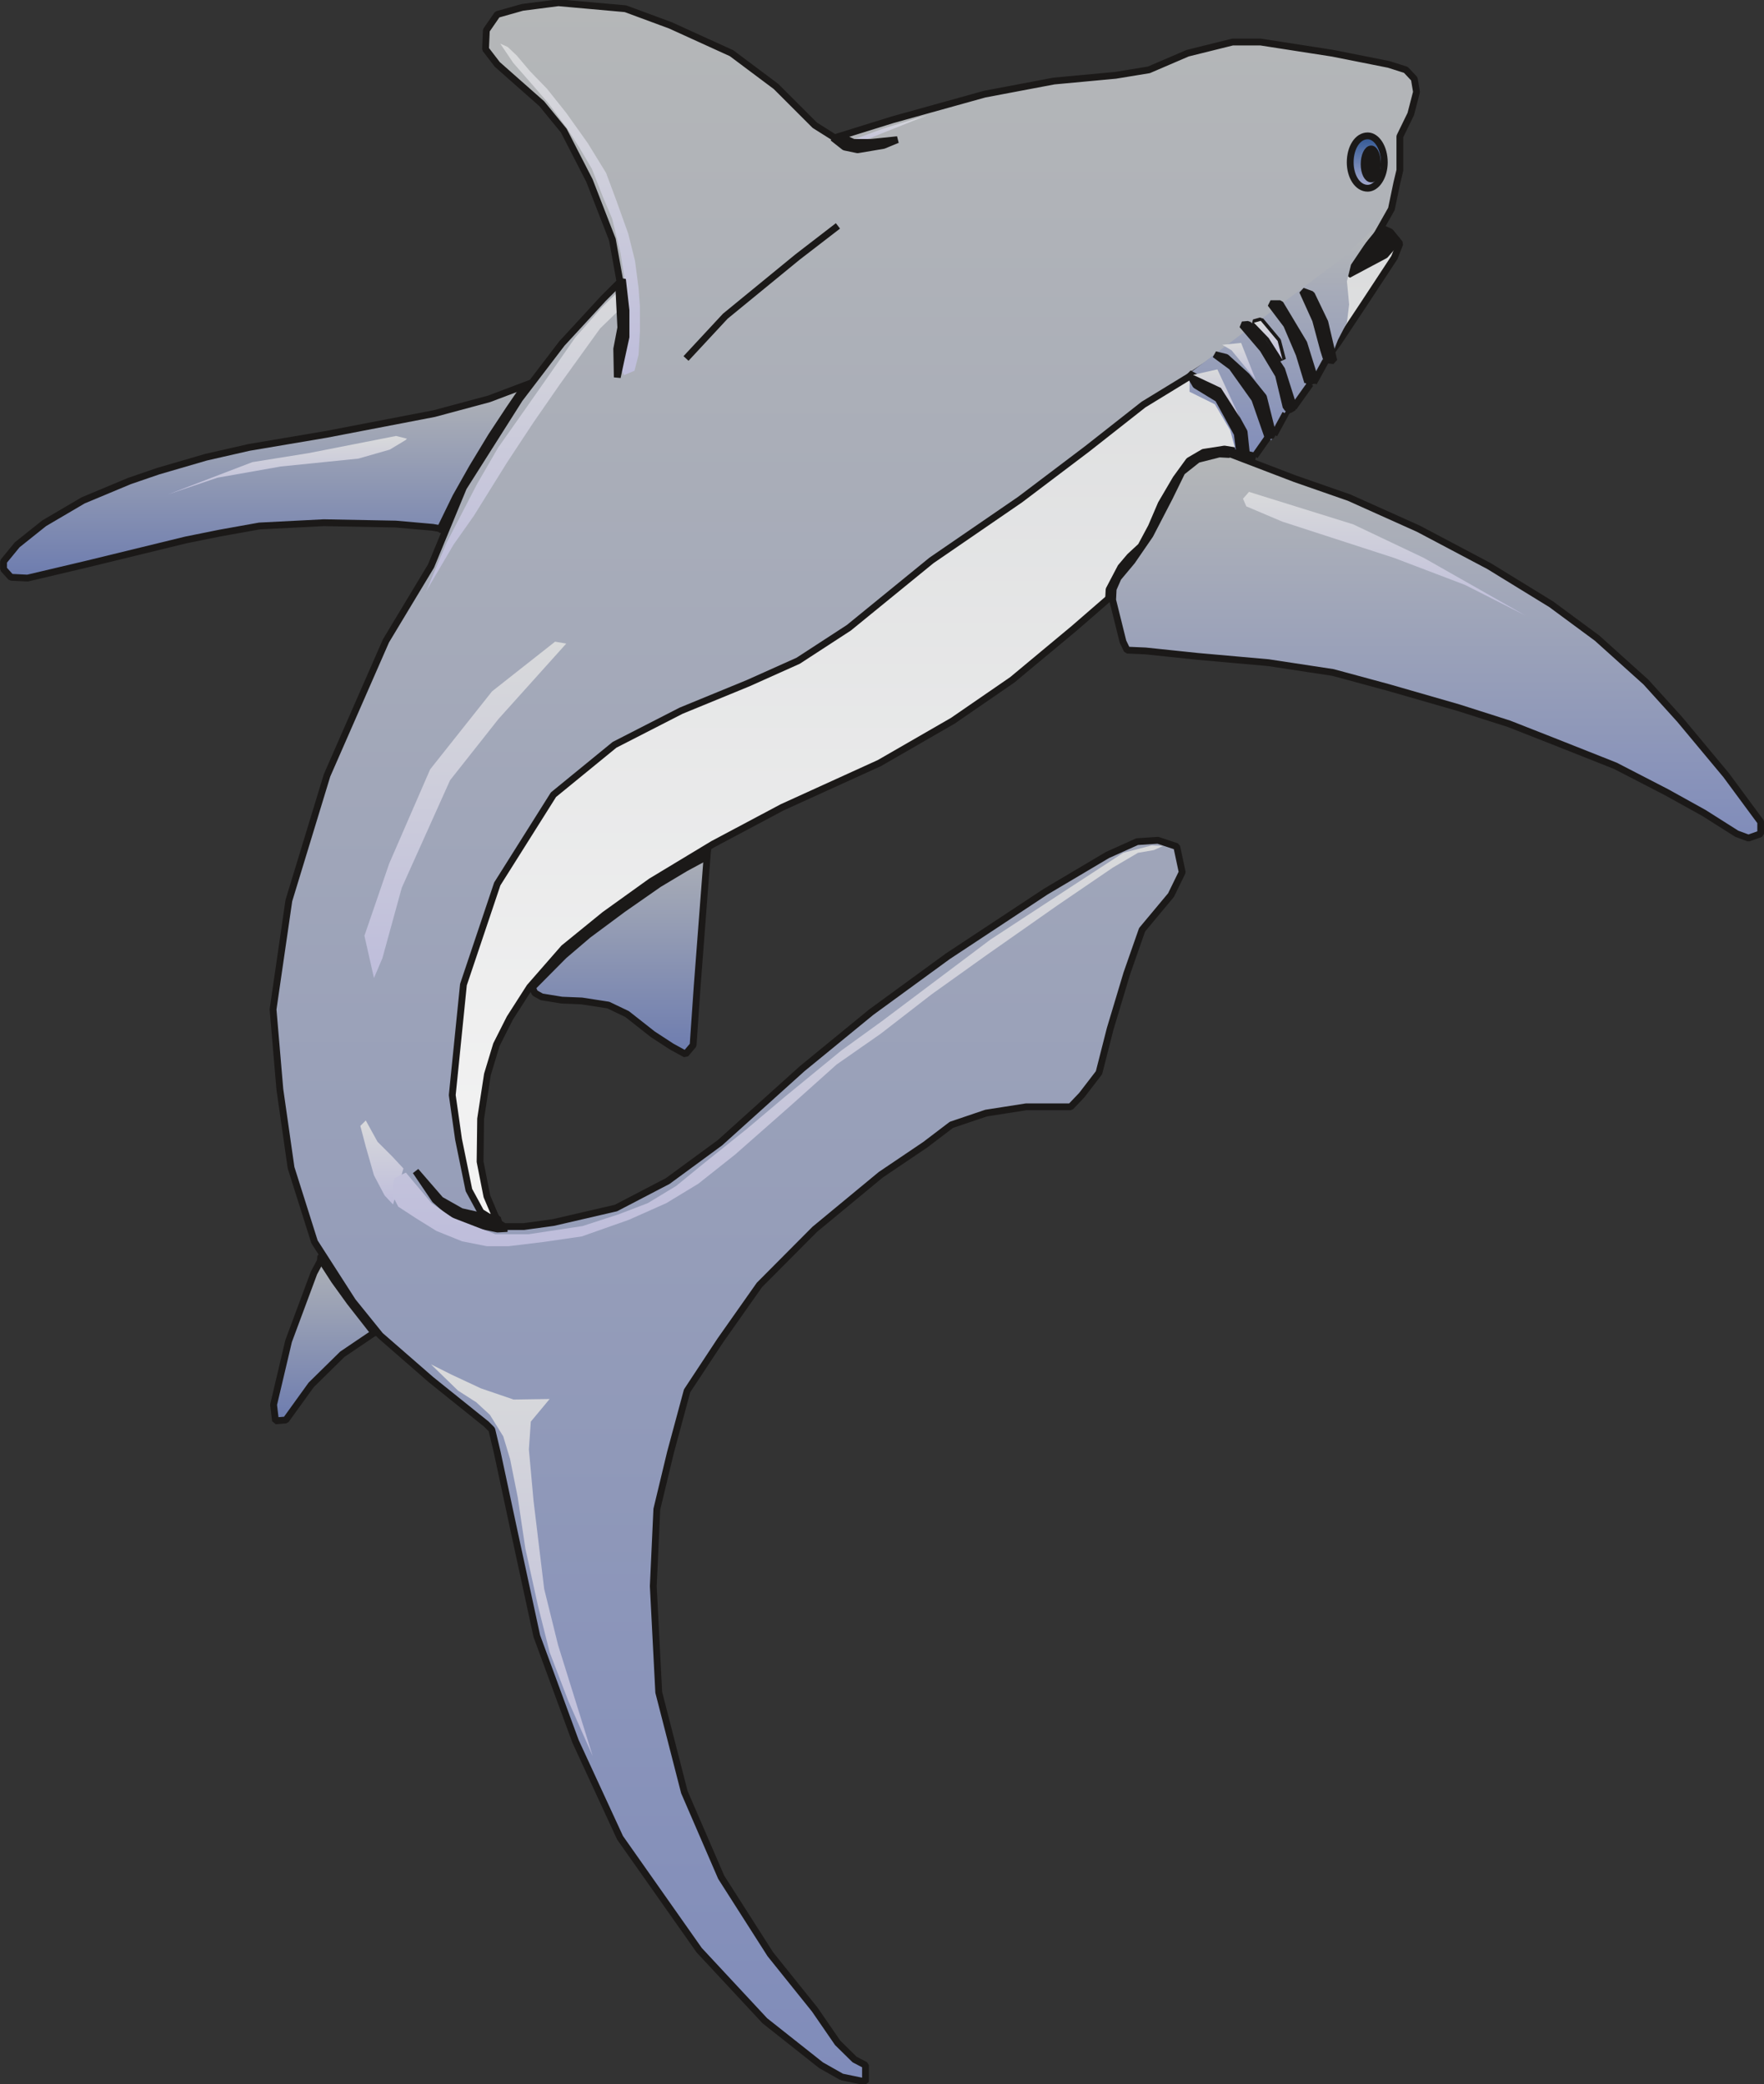 <svg xmlns="http://www.w3.org/2000/svg" version="1.2" width="64.67mm" height="76.4mm" viewBox="0 0 6467 7640" preserveAspectRatio="xMidYMid" fill-rule="evenodd" stroke-width="28.222" stroke-linejoin="round" xml:space="preserve"><rect x="0" y="0" width="6467" height="7640" fill="#333333" stroke="none"/><defs class="ClipPathGroup"><clipPath id="a" clipPathUnits="userSpaceOnUse"><path d="M0 0h6467v7640H0z"/></clipPath></defs><g class="SlideGroup"><g class="Slide" clip-path="url(#a)"><g class="Page"><g class="com.sun.star.drawing.PolyPolygonShape"><path class="BoundingBox" fill="none" d="M0 1356h2055v777H0z"/><defs><linearGradient id="b" x1="1027" y1="2119" x2="1027" y2="1369" gradientUnits="userSpaceOnUse"><stop offset="0" style="stop-color:#6d7caf"/><stop offset="1" style="stop-color:#b5b7b8"/></linearGradient></defs><path style="fill:url(#b)" d="m2041 1369-121 45-127 48-201 54-395 76-284 48-158 36-175 51-105 36-170 71-143 84-99 79-50 61v28l27 30 61 3 216-51 365-89 124-25 145-26 236-12 264 5 136 12 114 21 340-585Z"/><path fill="none" stroke="#1B1918" stroke-width="25" stroke-linejoin="bevel" d="m2041 1369-121 45-127 48-201 54-395 76-284 48-158 36-175 51-105 36-170 71-143 84-99 79-50 61v28l27 30 61 3 216-51 365-89 124-25 145-26 236-12 264 5 136 12 114 21 340-585Z"/></g><g class="com.sun.star.drawing.PolyPolygonShape"><path class="BoundingBox" fill="none" d="M617 1597h876v216H617z"/><defs><linearGradient id="c" x1="1054" y1="1812" x2="1054" y2="1598" gradientUnits="userSpaceOnUse"><stop offset="0" style="stop-color:#bebddb"/><stop offset="1" style="stop-color:#d9dadb"/></linearGradient></defs><path style="fill:url(#c)" d="m1487 1613-58 35-115 33-285 29-232 41-180 61 308-118 206-33 321-63 40 10-5 5Z"/></g><g class="com.sun.star.drawing.PolyPolygonShape"><path class="BoundingBox" fill="none" d="M1600 1387h373v572h-373z"/><defs><linearGradient id="d" x1="1786" y1="1944" x2="1786" y2="1399" gradientUnits="userSpaceOnUse"><stop offset="0" style="stop-color:#1b1918"/><stop offset="1" style="stop-color:#1b1918"/></linearGradient></defs><path style="fill:url(#d)" d="m1959 1400-125 318-204 227-17-5 58-119 61-108 69-114 66-100 56-82 36-17Z"/><path fill="none" stroke="#1B1918" stroke-width="25" stroke-linejoin="bevel" d="m1959 1400-125 318-204 227-17-5 58-119 61-108 69-114 66-100 56-82 36-17Z"/></g><g class="com.sun.star.drawing.PolyPolygonShape"><path class="BoundingBox" fill="none" d="M990 4539h483v683H990z"/><defs><linearGradient id="e" x1="1231" y1="5208" x2="1231" y2="4552" gradientUnits="userSpaceOnUse"><stop offset="0" style="stop-color:#6d7caf"/><stop offset="1" style="stop-color:#b5b7b8"/></linearGradient></defs><path style="fill:url(#e)" d="m1212 4552-61 114-93 250-55 233 7 59 38-3 93-129 114-112 204-138-247-274Z"/><path fill="none" stroke="#1B1918" stroke-width="25" stroke-linejoin="bevel" d="m1212 4552-61 114-93 250-55 233 7 59 38-3 93-129 114-112 204-138-247-274Z"/></g><g class="com.sun.star.drawing.PolyPolygonShape"><path class="BoundingBox" fill="none" d="M1160 4577h257v325h-257z"/><defs><linearGradient id="f" x1="1288" y1="4888" x2="1288" y2="4590" gradientUnits="userSpaceOnUse"><stop offset="0" style="stop-color:#1b1918"/><stop offset="1" style="stop-color:#1b1918"/></linearGradient></defs><path style="fill:url(#f)" d="m1190 4590 213 275-30 23-90-115-57-79-53-82 17-22Z"/><path fill="none" stroke="#1B1918" stroke-width="25" stroke-linejoin="bevel" d="m1190 4590 213 275-30 23-90-115-57-79-53-82 17-22Z"/></g><g class="com.sun.star.drawing.PolyPolygonShape"><path class="BoundingBox" fill="none" d="M1915 2999h701v879h-701z"/><defs><linearGradient id="g" x1="2265" y1="3864" x2="2265" y2="3012" gradientUnits="userSpaceOnUse"><stop offset="0" style="stop-color:#6d7caf"/><stop offset="1" style="stop-color:#b5b7b8"/></linearGradient></defs><path style="fill:url(#g)" d="m1928 3571 33 69 25 14 74 12 73 3 97 15 69 33 94 74 69 45 51 28 28-33 15-217 46-602-674 559Z"/><path fill="none" stroke="#1B1918" stroke-width="25" stroke-linejoin="bevel" d="m1928 3571 33 69 25 14 74 12 73 3 97 15 69 33 94 74 69 45 51 28 28-33 15-217 46-602-674 559Z"/></g><g class="com.sun.star.drawing.PolyPolygonShape"><path class="BoundingBox" fill="none" d="M1933 3060h683v579h-683z"/><defs><linearGradient id="h" x1="2274" y1="3625" x2="2274" y2="3073" gradientUnits="userSpaceOnUse"><stop offset="0" style="stop-color:#1b1918"/><stop offset="1" style="stop-color:#1b1918"/></linearGradient></defs><path style="fill:url(#h)" d="m2602 3073-530 167-126 385 121-122 89-76 128-95 132-92 97-58 76-41 13-68Z"/><path fill="none" stroke="#1B1918" stroke-width="25" stroke-linejoin="bevel" d="m2602 3073-530 167-126 385 121-122 89-76 128-95 132-92 97-58 76-41 13-68Z"/></g><g class="com.sun.star.drawing.PolyPolygonShape"><path class="BoundingBox" fill="none" d="M1620 807h3526v3724H1620z"/><defs><linearGradient id="i" x1="3382" y1="4516" x2="3382" y2="819" gradientUnits="userSpaceOnUse"><stop offset="0" style="stop-color:#f4f4f4"/><stop offset="1" style="stop-color:#dbdcdd"/></linearGradient></defs><path style="fill:url(#i)" d="m5030 820 67 30 35 43-20 51-115 175-91 137-163 224-165 188-407 433-234 203-226 188-218 150-269 155-356 162-254 135-227 137-170 122-150 122-125 143-73 114-49 97-33 109-25 163-2 157 25 127 56 132-74-15-68-97-66-416 86-1101L5030 820Z"/><path fill="none" stroke="#1B1918" stroke-width="25" stroke-linejoin="bevel" d="m5030 820 67 30 35 43-20 51-115 175-91 137-163 224-165 188-407 433-234 203-226 188-218 150-269 155-356 162-254 135-227 137-170 122-150 122-125 143-73 114-49 97-33 109-25 163-2 157 25 127 56 132-74-15-68-97-66-416 86-1101L5030 820Z"/></g><g class="com.sun.star.drawing.PolyPolygonShape"><path class="BoundingBox" fill="none" d="M4051 1633h513v582h-513z"/><defs><linearGradient id="j" x1="4307" y1="2200" x2="4307" y2="1645" gradientUnits="userSpaceOnUse"><stop offset="0" style="stop-color:#1b1918"/><stop offset="1" style="stop-color:#1b1918"/></linearGradient></defs><path style="fill:url(#j)" d="m4064 2201 2-40 43-82 33-39 41-38 38-71 36-84 54-92 48-66 53-31 77-12 61 10-486 545Z"/><path fill="none" stroke="#1B1918" stroke-width="25" stroke-linejoin="bevel" d="m4064 2201 2-40 43-82 33-39 41-38 38-71 36-84 54-92 48-66 53-31 77-12 61 10-486 545Z"/></g><g class="com.sun.star.drawing.PolyPolygonShape"><path class="BoundingBox" fill="none" d="M988-3h4219v7648H988z"/><defs><linearGradient id="k" x1="3097" y1="7630" x2="3097" y2="9" gradientUnits="userSpaceOnUse"><stop offset="0" style="stop-color:#808cba"/><stop offset="1" style="stop-color:#b5b7b8"/></linearGradient></defs><path style="fill:url(#k)" d="m3086 7613-76-43-206-163-241-259-290-412-163-353-142-386-84-388-61-285-20-84-20-20-203-163-186-162-101-125-140-218-86-272-41-287-25-293 58-399 140-459 216-493 165-274 119-288 206-325 155-203 152-165 61-61-28-155-84-216-94-183-81-99-163-144-43-56 3-69 40-58 92-26 132-17 246 22 165 61 224 102 163 122 142 142 73 46 212-66 338-94 254-48 226-21 122-20 142-61 165-41h102l264 41 206 41 63 20 31 33 8 48-21 81-20 41-20 41v124l-11 46-20 96-56 99-112 135-571 379-170 104-206 162-246 186-325 223-303 247-186 121-183 82-246 101-244 125-224 183-206 327-124 369-41 405 23 162 38 186 44 81 86 53h71l109-15 229-53 190-99 191-140 302-272 253-207 281-205 359-237 226-134 109-49 76-5 69 23 20 94-41 84-106 127-56 160-61 203-41 161-63 82-41 43h-163l-147 23-127 43-96 73-163 110-242 200-203 204-143 203-122 185-61 226-50 208-13 282 20 389 94 366 135 312 180 282 163 203 84 122 62 61 40 21v61l-87-18Z"/><path fill="none" stroke="#1B1918" stroke-width="25" stroke-linejoin="bevel" d="m3086 7613-76-43-206-163-241-259-290-412-163-353-142-386-84-388-61-285-20-84-20-20-203-163-186-162-101-125-140-218-86-272-41-287-25-293 58-399 140-459 216-493 165-274 119-288 206-325 155-203 152-165 61-61-28-155-84-216-94-183-81-99-163-144-43-56 3-69 40-58 92-26 132-17 246 22 165 61 224 102 163 122 142 142 73 46 212-66 338-94 254-48 226-21 122-20 142-61 165-41h102l264 41 206 41 63 20 31 33 8 48-21 81-20 41-20 41v124l-11 46-20 96-56 99-112 135-571 379-170 104-206 162-246 186-325 223-303 247-186 121-183 82-246 101-244 125-224 183-206 327-124 369-41 405 23 162 38 186 44 81 86 53h71l109-15 229-53 190-99 191-140 302-272 253-207 281-205 359-237 226-134 109-49 76-5 69 23 20 94-41 84-106 127-56 160-61 203-41 161-63 82-41 43h-163l-147 23-127 43-96 73-163 110-242 200-203 204-143 203-122 185-61 226-50 208-13 282 20 389 94 366 135 312 180 282 163 203 84 122 62 61 40 21v61l-87-18Z"/></g><g class="com.sun.star.drawing.ClosedBezierShape"><path class="BoundingBox" fill="none" d="M4937 485h152v219h-152z"/><defs><linearGradient id="l" x1="5012" y1="690" x2="5012" y2="498" gradientUnits="userSpaceOnUse"><stop offset="0" style="stop-color:#a8acd0"/><stop offset="1" style="stop-color:#2f5693"/></linearGradient></defs><path style="fill:url(#l)" d="M5075 595v10l-1 9-2 9-2 9-3 8-3 8-3 7-4 7-4 6-5 6-5 4-6 4-5 4-6 2-6 2h-13l-6-2-7-2-6-4-5-4-6-4-4-6-5-6-4-7-4-7-3-8-2-8-2-9-2-9-1-9v-20l1-10 2-9 2-9 2-8 3-8 4-8 4-7 5-6 4-6 6-4 5-4 6-4 7-2 6-2h13l6 2 6 2 5 4 6 4 5 4 5 6 4 6 4 7 3 8 3 8 3 8 2 9 2 9 1 10v10Z"/><path fill="none" stroke="#1B1918" stroke-width="25" stroke-linejoin="bevel" d="M5075 595c0 52-28 95-61 95-37 0-64-43-64-95 0-54 27-97 64-97 33 0 61 43 61 97Z"/></g><g class="com.sun.star.drawing.ClosedBezierShape"><path class="BoundingBox" fill="none" d="M4988 533h76v137h-76z"/><defs><linearGradient id="m" x1="5025" y1="656" x2="5025" y2="546" gradientUnits="userSpaceOnUse"><stop offset="0" style="stop-color:#1b1918"/><stop offset="1" style="stop-color:#1b1918"/></linearGradient></defs><path style="fill:url(#m)" d="M5050 602v11l-2 11-1 4-1 5-1 4-2 4-1 3-2 3-2 3-2 2-2 2h-1l-1 1h-1l-2 1h-5l-1-1h-1l-1-1h-2l-2-2-2-2-2-3-2-3-2-3-2-4-1-4-2-5-1-4-1-6v-5l-1-11 1-11v-6l1-5 1-5 2-4 1-5 2-4 2-3 2-3 2-3 2-3 2-1 2-1 1-1h1l1-1h5l2 1h1l1 1 1 1 2 1 2 3 2 3 2 3 1 3 2 4 1 5 2 9 2 11v11Z"/><path fill="none" stroke="#1B1918" stroke-width="25" stroke-linejoin="bevel" d="M5050 602c0 31-10 54-23 54-14 0-26-23-26-54s12-56 26-56c13 0 23 25 23 56Z"/></g><g class="com.sun.star.drawing.PolyPolygonShape"><path class="BoundingBox" fill="none" d="M4930 825h208v196h-208z"/><defs><linearGradient id="n" x1="5033" y1="1006" x2="5033" y2="837" gradientUnits="userSpaceOnUse"><stop offset="0" style="stop-color:#1b1918"/><stop offset="1" style="stop-color:#1b1918"/></linearGradient></defs><path style="fill:url(#n)" d="m5063 838 35 22 26 22-46 53-135 72 5-25 112-137 3-7Z"/><path fill="none" stroke="#1B1918" stroke-width="25" stroke-linejoin="bevel" d="m5063 838 35 22 26 22-46 53-135 72 5-25 112-137 3-7Z"/></g><g class="com.sun.star.drawing.PolyPolygonShape"><path class="BoundingBox" fill="none" d="M4361 826h690v881h-690z"/><defs><linearGradient id="o" x1="4705" y1="1706" x2="4705" y2="826" gradientUnits="userSpaceOnUse"><stop offset="0" style="stop-color:#808cba"/><stop offset="1" style="stop-color:#b5b7b8"/></linearGradient></defs><path style="fill:url(#o)" d="m5050 826-97 144-15 61 8 85-8 66-33 64-28 71-10-16-51 107-15-5-64 103-15-16-62 125-12-33-79 124-26-7-33-122-56-95-93-46v-68l552-416 137-126Z"/></g><g class="com.sun.star.drawing.PolyPolygonShape"><path class="BoundingBox" fill="none" d="M4346 1356h239v335h-239z"/><defs><linearGradient id="p" x1="4465" y1="1677" x2="4465" y2="1369" gradientUnits="userSpaceOnUse"><stop offset="0" style="stop-color:#1b1918"/><stop offset="1" style="stop-color:#1b1918"/></linearGradient></defs><path style="fill:url(#p)" d="m4571 1677-10-94-44-80-41-71-117-63 25 43 82 50 70 128 10 79 25 8Z"/><path fill="none" stroke="#1B1918" stroke-width="25" stroke-linejoin="bevel" d="m4571 1677-10-94-44-80-41-71-117-63 25 43 82 50 70 128 10 79 25 8Z"/></g><g class="com.sun.star.drawing.PolyPolygonShape"><path class="BoundingBox" fill="none" d="M4584 1163h132v170h-132z"/><defs><linearGradient id="q" x1="4649" y1="1318" x2="4649" y2="1175" gradientUnits="userSpaceOnUse"><stop offset="0" style="stop-color:#009ee0"/><stop offset="1" style="stop-color:#fff"/></linearGradient></defs><path style="fill:url(#q)" d="m4597 1183 54 56 51 80-18-69-62-74-25 7Z"/><path fill="none" stroke="#1B1918" stroke-width="25" stroke-linejoin="bevel" d="m4597 1183 54 56 51 80-18-69-62-74-25 7Z"/></g><g class="com.sun.star.drawing.PolyPolygonShape"><path class="BoundingBox" fill="none" d="M4442 1287h239v325h-239z"/><defs><linearGradient id="r" x1="4561" y1="1598" x2="4561" y2="1300" gradientUnits="userSpaceOnUse"><stop offset="0" style="stop-color:#1b1918"/><stop offset="1" style="stop-color:#1b1918"/></linearGradient></defs><path style="fill:url(#r)" d="m4455 1300 61 45 84 118 47 135 20-3-35-140-62-77-75-68-40-10Z"/><path fill="none" stroke="#1B1918" stroke-width="25" stroke-linejoin="bevel" d="m4455 1300 61 45 84 118 47 135 20-3-35-140-62-77-75-68-40-10Z"/></g><g class="com.sun.star.drawing.PolyPolygonShape"><path class="BoundingBox" fill="none" d="M4541 1176h213v340h-213z"/><defs><linearGradient id="s" x1="4647" y1="1501" x2="4647" y2="1188" gradientUnits="userSpaceOnUse"><stop offset="0" style="stop-color:#1b1918"/><stop offset="1" style="stop-color:#1b1918"/></linearGradient></defs><path style="fill:url(#s)" d="M4715 1492v2l22 8 3-18-41-129-87-131-36-35-22 2 76 89 57 95 28 117Z"/><path fill="none" stroke="#1B1918" stroke-width="25" stroke-linejoin="bevel" d="M4715 1492v2l22 8 3-18-41-129-87-131-36-35-22 2 76 89 57 95 28 117Z"/></g><g class="com.sun.star.drawing.PolyPolygonShape"><path class="BoundingBox" fill="none" d="M4597 1176h107v144h-107z"/><defs><linearGradient id="t" x1="4649" y1="1318" x2="4649" y2="1175" gradientUnits="userSpaceOnUse"><stop offset="0" style="stop-color:#bebddb"/><stop offset="1" style="stop-color:#d9dadb"/></linearGradient></defs><path style="fill:url(#t)" d="m4597 1183 54 56 51 80-18-69-62-74-25 7Z"/></g><g class="com.sun.star.drawing.PolyPolygonShape"><path class="BoundingBox" fill="none" d="M4374 1354h172v177h-172z"/><defs><linearGradient id="u" x1="4459" y1="1530" x2="4459" y2="1354" gradientUnits="userSpaceOnUse"><stop offset="0" style="stop-color:#bebddb"/><stop offset="1" style="stop-color:#d9dadb"/></linearGradient></defs><path style="fill:url(#u)" d="m4374 1374 102 48 69 108-82-176-89 20Z"/></g><g class="com.sun.star.drawing.PolyPolygonShape"><path class="BoundingBox" fill="none" d="M4481 1257h125v137h-125z"/><defs><linearGradient id="v" x1="4542" y1="1393" x2="4542" y2="1257" gradientUnits="userSpaceOnUse"><stop offset="0" style="stop-color:#bebddb"/><stop offset="1" style="stop-color:#d9dadb"/></linearGradient></defs><path style="fill:url(#v)" d="m4481 1264 34 20 89 109-54-136-69 7Z"/></g><g class="com.sun.star.drawing.PolyPolygonShape"><path class="BoundingBox" fill="none" d="M4645 1100h191v315h-191z"/><defs><linearGradient id="w" x1="4740" y1="1401" x2="4740" y2="1113" gradientUnits="userSpaceOnUse"><stop offset="0" style="stop-color:#1b1918"/><stop offset="1" style="stop-color:#1b1918"/></linearGradient></defs><path style="fill:url(#w)" d="m4794 1401-31-102-46-108-59-78h35l87 145 42 135-28 8Z"/><path fill="none" stroke="#1B1918" stroke-width="25" stroke-linejoin="bevel" d="m4794 1401-31-102-46-108-59-78h35l87 145 42 135-28 8Z"/></g><g class="com.sun.star.drawing.PolyPolygonShape"><path class="BoundingBox" fill="none" d="M4762 1054h142v282h-142z"/><defs><linearGradient id="x" x1="4832" y1="1321" x2="4832" y2="1066" gradientUnits="userSpaceOnUse"><stop offset="0" style="stop-color:#1b1918"/><stop offset="1" style="stop-color:#1b1918"/></linearGradient></defs><path style="fill:url(#x)" d="m4775 1067 48 106 29 108 12 38 26 3-33-141-49-102-33-12Z"/><path fill="none" stroke="#1B1918" stroke-width="25" stroke-linejoin="bevel" d="m4775 1067 48 106 29 108 12 38 26 3-33-141-49-102-33-12Z"/></g><g class="com.sun.star.drawing.PolyPolygonShape"><path class="BoundingBox" fill="none" d="M4490 1646h117v64h-117z"/><defs><linearGradient id="y" x1="4548" y1="1695" x2="4548" y2="1658" gradientUnits="userSpaceOnUse"><stop offset="0" style="stop-color:#1b1918"/><stop offset="1" style="stop-color:#1b1918"/></linearGradient></defs><path style="fill:url(#y)" d="m4586 1696-83-32 39-5 51 11-7 26Z"/><path fill="none" stroke="#1B1918" stroke-width="25" stroke-linejoin="bevel" d="m4586 1696-83-32 39-5 51 11-7 26Z"/></g><g class="com.sun.star.drawing.PolyPolygonShape"><path class="BoundingBox" fill="none" d="M1321 4107h159v310h-159z"/><defs><linearGradient id="z" x1="1400" y1="4415" x2="1400" y2="4107" gradientUnits="userSpaceOnUse"><stop offset="0" style="stop-color:#bebddb"/><stop offset="1" style="stop-color:#d9dadb"/></linearGradient></defs><path style="fill:url(#z)" d="m1479 4283-41-44-54-54-43-78-20 20 20 76 30 105 39 74 31 33 38-132Z"/></g><g class="com.sun.star.drawing.PolyPolygonShape"><path class="BoundingBox" fill="none" d="M1562 1039h741v1130h-741z"/><defs><linearGradient id="A" x1="1932" y1="2167" x2="1932" y2="1038" gradientUnits="userSpaceOnUse"><stop offset="0" style="stop-color:#bebddb"/><stop offset="1" style="stop-color:#d9dadb"/></linearGradient></defs><path style="fill:url(#A)" d="m2297 1039-89 86-99 112-89 128-103 147-91 129-77 133-111 214-76 180 101-172 74-105 122-196 97-147 97-140 147-204 102-99-5-66Z"/></g><g class="com.sun.star.drawing.PolyPolygonShape"><path class="BoundingBox" fill="none" d="M3075 422h326v125h-326z"/><defs><linearGradient id="B" x1="3238" y1="544" x2="3238" y2="421" gradientUnits="userSpaceOnUse"><stop offset="0" style="stop-color:#bebddb"/><stop offset="1" style="stop-color:#d9dadb"/></linearGradient></defs><path style="fill:url(#B)" d="m3076 528 60-19 103-38 161-49-307 123-17-17Z"/></g><g class="com.sun.star.drawing.PolyPolygonShape"><path class="BoundingBox" fill="none" d="M1580 5001h594v1437h-594z"/><defs><linearGradient id="C" x1="1876" y1="6437" x2="1876" y2="5001" gradientUnits="userSpaceOnUse"><stop offset="0" style="stop-color:#bebddb"/><stop offset="1" style="stop-color:#d9dadb"/></linearGradient></defs><path style="fill:url(#C)" d="m1580 5001 76 38 107 50 120 41 132-2-69 83-7 102 17 188 39 323 51 206 127 407-89-201-69-180-43-171-46-209-28-188-28-140-25-83-49-79-50-46-67-43-99-96Z"/></g><g class="com.sun.star.drawing.PolyPolygonShape"><path class="BoundingBox" fill="none" d="M1834 160h513v1216h-513z"/><defs><linearGradient id="D" x1="2090" y1="1374" x2="2090" y2="159" gradientUnits="userSpaceOnUse"><stop offset="0" style="stop-color:#bebddb"/><stop offset="1" style="stop-color:#d9dadb"/></linearGradient></defs><path style="fill:url(#D)" d="m1834 160 48 71 71 81 57 66 68 91 46 72 46 78 40 102 34 80 31 127 23 147v127l-8 89-13 63 11 21 38-16 15-58 5-86v-92l-5-68-13-99-25-100-43-120-38-102-67-109-79-111-71-89-62-64-49-58-33-31-27-12Z"/></g><g class="com.sun.star.drawing.PolyPolygonShape"><path class="BoundingBox" fill="none" d="M1336 2352h741v1234h-741z"/><defs><linearGradient id="E" x1="1706" y1="3584" x2="1706" y2="2351" gradientUnits="userSpaceOnUse"><stop offset="0" style="stop-color:#bebddb"/><stop offset="1" style="stop-color:#d9dadb"/></linearGradient></defs><path style="fill:url(#E)" d="m2035 2352-231 182-227 286-150 345-91 265 35 155 31-73 71-258 177-394 177-224 249-277-41-7Z"/></g><g class="com.sun.star.drawing.PolyPolygonShape"><path class="BoundingBox" fill="none" d="M2248 1011h61v386h-61z"/><defs><linearGradient id="F" x1="2278" y1="1382" x2="2278" y2="1023" gradientUnits="userSpaceOnUse"><stop offset="0" style="stop-color:#1b1918"/><stop offset="1" style="stop-color:#1b1918"/></linearGradient></defs><path style="fill:url(#F)" d="m2282 1024 13 114v97l-19 87-13 61-2-104 15-78-5-101-3-59 14-17Z"/><path fill="none" stroke="#1B1918" stroke-width="25" stroke-linejoin="bevel" d="m2282 1024 13 114v97l-19 87-13 61-2-104 15-78-5-101-3-59 14-17Z"/></g><g class="com.sun.star.drawing.PolyPolygonShape"><path class="BoundingBox" fill="none" d="M1511 4280h363v239h-363z"/><defs><linearGradient id="G" x1="1692" y1="4505" x2="1692" y2="4293" gradientUnits="userSpaceOnUse"><stop offset="0" style="stop-color:#1b1918"/><stop offset="1" style="stop-color:#1b1918"/></linearGradient></defs><path style="fill:url(#G)" d="m1834 4500-10-35-48-5-85-19-76-43-91-105 71 105 43 38 57 34 71 23 58 12 36-2-26-3Z"/><path fill="none" stroke="#1B1918" stroke-width="25" stroke-linejoin="bevel" d="m1834 4500-10-35-48-5-85-19-76-43-91-105 71 105 43 38 57 34 71 23 58 12 36-2-26-3Z"/></g><g class="com.sun.star.drawing.PolyPolygonShape"><path class="BoundingBox" fill="none" d="M3040 492h264v71h-264z"/><defs><linearGradient id="H" x1="3171" y1="549" x2="3171" y2="505" gradientUnits="userSpaceOnUse"><stop offset="0" style="stop-color:#1b1918"/><stop offset="1" style="stop-color:#1b1918"/></linearGradient></defs><path style="fill:url(#H)" d="m3053 505 43 34 48 10 95-16 51-21-97 10h-64l-38-17h-38Z"/><path fill="none" stroke="#1B1918" stroke-width="25" stroke-linejoin="bevel" d="m3053 505 43 34 48 10 95-16 51-21-97 10h-64l-38-17h-38Z"/></g><g fill="none" class="com.sun.star.drawing.PolyLineShape"><path class="BoundingBox" d="M2502 815h584v513h-584z"/><path stroke="#1B1918" stroke-width="25" stroke-linejoin="bevel" d="m2515 1314 144-155 265-217 148-114"/></g><g class="com.sun.star.drawing.PolyPolygonShape"><path class="BoundingBox" fill="none" d="M1438 3099h2826v1470H1438z"/><defs><linearGradient id="I" x1="2850" y1="4567" x2="2850" y2="3098" gradientUnits="userSpaceOnUse"><stop offset="0" style="stop-color:#bebddb"/><stop offset="1" style="stop-color:#d9dadb"/></linearGradient></defs><path style="fill:url(#I)" d="m4263 3101-41-2-104 27-195 127-292 191-399 300-148 107-205 168-141 119-150 120-109 89-104 63-107 41-132 43-198 30h-122l-158-61-76-53-94-112-43 21-7 61 22 43 66 43 74 46 94 38 91 18h79l132-16 137-20 173-61 137-61 117-71 135-107 201-177 171-153 162-113 186-144 203-145 261-183 201-137 92-54 58-10 33-15Z"/></g><g fill="none" class="com.sun.star.drawing.LineShape"><path class="BoundingBox" d="M4587 1592h74v94h-74z"/><path stroke="#1B1918" stroke-width="25" stroke-linejoin="bevel" d="m4647 1605-47 67"/></g><g fill="none" class="com.sun.star.drawing.LineShape"><path class="BoundingBox" d="M4658 1503h69v104h-69z"/><path stroke="#1B1918" stroke-width="25" stroke-linejoin="bevel" d="m4713 1516-42 77"/></g><g fill="none" class="com.sun.star.drawing.LineShape"><path class="BoundingBox" d="M4729 1394h89v114h-89z"/><path stroke="#1B1918" stroke-width="25" stroke-linejoin="bevel" d="m4804 1407-62 87"/></g><g fill="none" class="com.sun.star.drawing.LineShape"><path class="BoundingBox" d="M4803 1310h71v107h-71z"/><path stroke="#1B1918" stroke-width="25" stroke-linejoin="bevel" d="m4860 1323-44 80"/></g><g class="com.sun.star.drawing.PolyPolygonShape"><path class="BoundingBox" fill="none" d="M4066 1651h2403v1435H4066z"/><defs><linearGradient id="J" x1="5267" y1="3072" x2="5267" y2="1664" gradientUnits="userSpaceOnUse"><stop offset="0" style="stop-color:#808cba"/><stop offset="1" style="stop-color:#b5b7b8"/></linearGradient></defs><path style="fill:url(#J)" d="m4508 1666-38-2-79 20-58 46-46 94-71 137-66 96-51 61-18 41-2 40 38 153 15 31 68 3 191 20 259 23 237 36 203 55 257 74 185 59 173 68 217 86 188 97 137 76 120 76 43 16 45-16v-43l-127-172-170-204-124-137-179-161-168-124-228-140-259-137-254-114-198-69-238-91-2 2Z"/><path fill="none" stroke="#1B1918" stroke-width="25" stroke-linejoin="bevel" d="m4508 1666-38-2-79 20-58 46-46 94-71 137-66 96-51 61-18 41-2 40 38 153 15 31 68 3 191 20 259 23 237 36 203 55 257 74 185 59 173 68 217 86 188 97 137 76 120 76 43 16 45-16v-43l-127-172-170-204-124-137-179-161-168-124-228-140-259-137-254-114-198-69-238-91-2 2Z"/></g><g class="com.sun.star.drawing.PolyPolygonShape"><path class="BoundingBox" fill="none" d="M4557 1803h1036v454H4557z"/><defs><linearGradient id="K" x1="5074" y1="2255" x2="5074" y2="1802" gradientUnits="userSpaceOnUse"><stop offset="0" style="stop-color:#bebddb"/><stop offset="1" style="stop-color:#d9dadb"/></linearGradient></defs><path style="fill:url(#K)" d="m4579 1803-22 25 12 28 132 56 410 133 260 99 221 112-372-211-259-123-382-119Z"/></g></g></g></g></svg>

